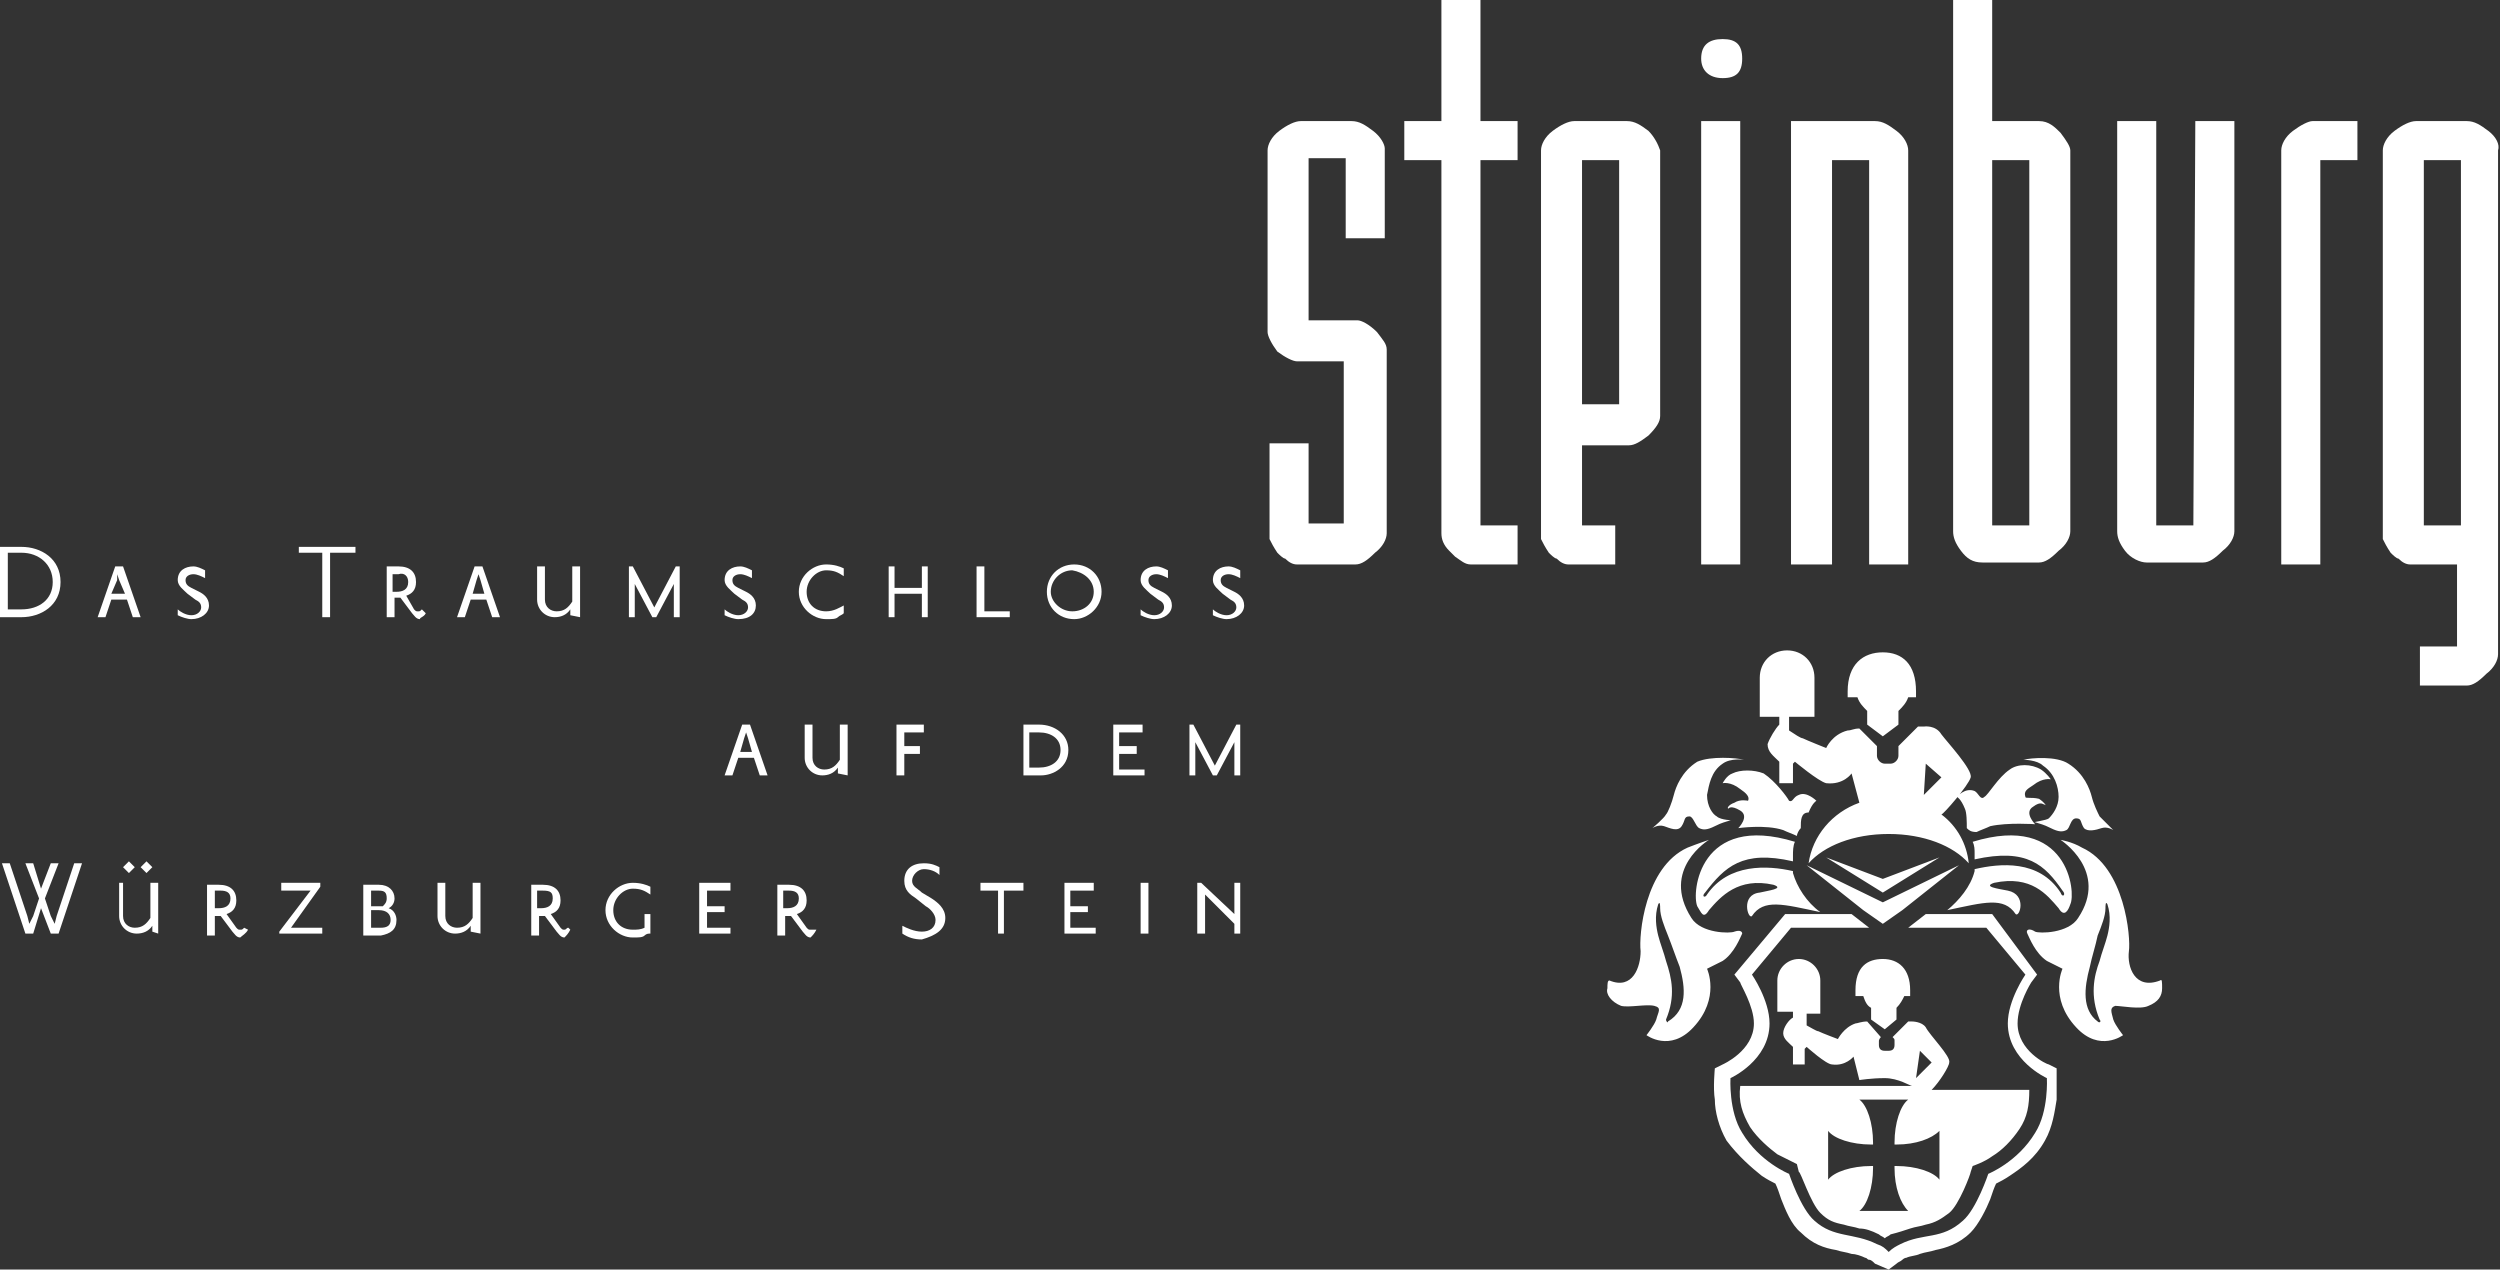 <?xml version="1.0" encoding="utf-8"?>
<!-- Generator: Adobe Illustrator 28.1.0, SVG Export Plug-In . SVG Version: 6.00 Build 0)  -->
<svg version="1.1" id="Ebene_1" xmlns="http://www.w3.org/2000/svg" xmlns:xlink="http://www.w3.org/1999/xlink" x="0px" y="0px"
	 viewBox="0 0 128 65" style="enable-background:new 0 0 128 65;" xml:space="preserve">
<rect x="0" y="0" width="128" height="65" fill="#333333" stroke="none"/>
<style type="text/css">
	.st0{fill:#FFFFFF;}
</style>
<g>
	<polygon class="st0" points="3.8,44.2 2.9,46.9 2.8,47.3 2.6,46.9 2.3,46 3,44.2 2.6,44.2 2.1,45.5 1.7,44.2 1.3,44.2 2,46 
		1.7,46.9 1.5,47.3 1.4,46.9 0.5,44.2 0.1,44.2 1.3,47.8 1.7,47.8 2.1,46.5 2.6,47.8 3,47.8 4.2,44.2 	"/>
	<g>
		<path class="st0" d="M8.1,47.8v-2.6H7.7V47c-0.2,0.3-0.4,0.5-0.8,0.5c-0.3,0-0.6-0.2-0.6-0.6v-1.7H6.1v1.7c0,0.5,0.4,0.9,0.9,0.9
			c0.3,0,0.6-0.1,0.8-0.4v0.3L8.1,47.8L8.1,47.8z M6.9,44.4l-0.3-0.3l-0.3,0.3l0.3,0.3L6.9,44.4z M7.8,44.4l-0.3-0.3l-0.3,0.3
			l0.3,0.3L7.8,44.4z"/>
		<path class="st0" d="M11.8,46c0,0.4-0.3,0.5-0.6,0.5H11v-0.9h0.3C11.6,45.6,11.8,45.7,11.8,46 M12.7,47.6l-0.2-0.1
			c-0.1,0.1-0.1,0.1-0.2,0.1c-0.1,0-0.1,0-0.2-0.1l-0.5-0.7c0.3-0.1,0.5-0.3,0.5-0.7c0-0.5-0.3-0.8-0.9-0.8h-0.6v2.6H11v-1h0.3
			l0.6,0.8c0.1,0.1,0.2,0.3,0.4,0.3C12.4,47.9,12.6,47.8,12.7,47.6C12.7,47.7,12.7,47.7,12.7,47.6"/>
	</g>
	<polygon class="st0" points="16.5,47.8 16.5,47.5 14.9,47.5 16.4,45.4 16.4,45.2 14.4,45.2 14.4,45.6 15.9,45.6 14.3,47.7 
		14.3,47.8 	"/>
	<g>
		<path class="st0" d="M20,47.1c0,0.3-0.2,0.4-0.5,0.4H19v-0.9h0.4C19.8,46.6,20,46.8,20,47.1 M19.8,46c0,0.2-0.1,0.3-0.2,0.4
			c-0.1,0-0.1,0-0.2,0H19v-0.8h0.4C19.7,45.6,19.8,45.7,19.8,46 M20.3,47.1c0-0.2-0.1-0.5-0.4-0.6c0.2-0.1,0.3-0.3,0.3-0.5
			c0-0.4-0.3-0.7-0.8-0.7h-0.8v2.6h0.9C20,47.8,20.3,47.6,20.3,47.1"/>
		<path class="st0" d="M24.6,47.8v-2.6h-0.4V47c-0.2,0.3-0.4,0.5-0.8,0.5c-0.3,0-0.6-0.2-0.6-0.6v-1.7h-0.4v1.7
			c0,0.5,0.4,0.9,0.9,0.9c0.3,0,0.6-0.1,0.8-0.4v0.3L24.6,47.8L24.6,47.8z"/>
		<path class="st0" d="M28.3,46c0,0.4-0.3,0.5-0.6,0.5h-0.2v-0.9h0.3C28.2,45.6,28.3,45.7,28.3,46 M29.2,47.6l-0.1-0.1
			c-0.1,0-0.1,0.1-0.2,0.1s-0.1,0-0.2-0.1l-0.5-0.7c0.3-0.1,0.5-0.3,0.5-0.7c0-0.5-0.3-0.8-0.9-0.8h-0.6v2.6h0.4v-1h0.3l0.6,0.8
			c0.1,0.1,0.2,0.3,0.4,0.3C29,47.9,29.1,47.8,29.2,47.6C29.2,47.7,29.2,47.7,29.2,47.6"/>
		<path class="st0" d="M33,47.5c-0.2,0.1-0.4,0.1-0.6,0.1c-0.6,0-1-0.4-1-1s0.5-1.1,1-1.1c0.4,0,0.6,0.1,0.9,0.3v-0.4
			c-0.2-0.1-0.5-0.2-0.9-0.2c-0.7,0-1.4,0.6-1.4,1.4s0.7,1.4,1.4,1.4c0.3,0,0.5,0,0.6-0.1s0.2-0.1,0.3-0.1v-1H33V47.5z"/>
	</g>
	<polygon class="st0" points="37.4,47.8 37.4,47.5 36.2,47.5 36.2,46.7 37.1,46.7 37.1,46.4 36.2,46.4 36.2,45.6 37.4,45.6 
		37.4,45.2 35.8,45.2 35.8,47.8 	"/>
	<g>
		<path class="st0" d="M40.9,46c0,0.4-0.3,0.5-0.6,0.5h-0.2v-0.9h0.3C40.7,45.6,40.9,45.7,40.9,46 M41.8,47.6L41.8,47.6
			c-0.2,0-0.2,0-0.3,0c-0.1,0-0.1,0-0.2-0.1l-0.5-0.7c0.3-0.1,0.5-0.3,0.5-0.7c0-0.5-0.3-0.8-0.9-0.8h-0.6v2.6h0.4v-1h0.3l0.6,0.8
			c0.1,0.1,0.2,0.3,0.4,0.3C41.6,47.9,41.7,47.8,41.8,47.6C41.8,47.7,41.8,47.7,41.8,47.6"/>
		<path class="st0" d="M48.4,47c0-0.5-0.4-0.8-0.7-1l-0.5-0.3c-0.2-0.2-0.5-0.3-0.5-0.6c0-0.3,0.3-0.6,0.6-0.6s0.6,0.1,0.8,0.3v-0.4
			c-0.2-0.1-0.4-0.2-0.8-0.2c-0.6,0-1,0.3-1,0.9c0,0.5,0.3,0.7,0.6,0.9l0.5,0.4c0.2,0.1,0.5,0.4,0.5,0.7c0,0.4-0.3,0.6-0.7,0.6
			s-0.8-0.2-1-0.3v0.4c0.3,0.2,0.6,0.3,1,0.3C47.9,47.9,48.4,47.6,48.4,47"/>
	</g>
	<polygon class="st0" points="52.4,45.6 52.4,45.2 50.2,45.2 50.2,45.6 51.1,45.6 51.1,47.8 51.4,47.8 51.4,45.6 	"/>
	<polygon class="st0" points="56.1,47.8 56.1,47.5 54.8,47.5 54.8,46.7 55.7,46.7 55.7,46.4 54.8,46.4 54.8,45.6 56,45.6 56,45.2 
		54.5,45.2 54.5,47.8 	"/>
	<rect x="58.4" y="45.2" class="st0" width="0.4" height="2.6"/>
	<polygon class="st0" points="63.5,47.8 63.5,45.2 63.2,45.2 63.2,46.8 61.5,45.2 61.3,45.2 61.3,47.8 61.7,47.8 61.7,45.8 
		63.2,47.3 63.2,47.8 	"/>
	<path class="st0" d="M38.5,38.5h-0.6l0.2-0.7l0.1-0.3l0.1,0.3L38.5,38.5z M39.3,39.7l-0.9-2.6H38l-0.9,2.6h0.4l0.3-0.9h0.8l0.3,0.9
		H39.3z"/>
	<g>
		<path class="st0" d="M43.4,39.7v-2.6H43v1.8c-0.2,0.3-0.4,0.5-0.8,0.5c-0.3,0-0.6-0.2-0.6-0.6v-1.7h-0.4v1.7
			c0,0.5,0.4,0.9,0.9,0.9c0.3,0,0.6-0.1,0.8-0.4v0.3L43.4,39.7L43.4,39.7z"/>
	</g>
	<polygon class="st0" points="47.3,37.5 47.3,37.1 45.9,37.1 45.9,39.7 46.3,39.7 46.3,38.6 47.1,38.6 47.1,38.2 46.3,38.2 
		46.3,37.5 	"/>
	<g>
		<path class="st0" d="M54.3,38.4c0,0.6-0.5,0.9-1.1,0.9h-0.5v-1.8h0.5C53.8,37.5,54.3,37.8,54.3,38.4 M54.7,38.4
			c0-0.8-0.7-1.3-1.5-1.3h-0.8v2.6h0.9C53.9,39.7,54.7,39.3,54.7,38.4"/>
	</g>
	<polygon class="st0" points="58.6,39.7 58.6,39.4 57.3,39.4 57.3,38.6 58.2,38.6 58.2,38.2 57.3,38.2 57.3,37.5 58.5,37.5 
		58.5,37.1 57,37.1 57,39.7 	"/>
	<polygon class="st0" points="63.5,39.7 63.5,37.1 63.3,37.1 62.2,39.2 61.1,37.1 60.9,37.1 60.9,39.7 61.2,39.7 61.2,38 62.1,39.7 
		62.3,39.7 63.2,38 63.2,39.7 	"/>
	<g>
		<path class="st0" d="M2.7,29.8c0,0.9-0.7,1.4-1.6,1.4H0.4v-2.9h0.7C2,28.3,2.7,28.9,2.7,29.8 M3.1,29.8c0-1.2-1-1.8-2-1.8H0v3.6
			h1.1C2.1,31.6,3.1,31,3.1,29.8"/>
	</g>
	<path class="st0" d="M6.4,30.4H5.7L6,29.7v-0.3l0.1,0.3L6.4,30.4z M7.2,31.6L6.3,29H5.9L5,31.6h0.4l0.3-0.9h0.8l0.3,0.9H7.2z"/>
	<g>
		<path class="st0" d="M10.7,31c0-0.4-0.3-0.6-0.5-0.7l-0.4-0.2c-0.2-0.1-0.3-0.2-0.3-0.4s0.2-0.3,0.4-0.3s0.4,0.1,0.6,0.2v-0.4
			c-0.2-0.1-0.4-0.2-0.6-0.2c-0.4,0-0.8,0.2-0.8,0.7c0,0.3,0.3,0.5,0.5,0.7l0.4,0.3c0.2,0.1,0.3,0.2,0.3,0.4s-0.2,0.4-0.5,0.4
			s-0.6-0.2-0.7-0.3v0.3c0.2,0.1,0.5,0.2,0.7,0.2C10.3,31.7,10.7,31.4,10.7,31"/>
	</g>
	<polygon class="st0" points="18.2,28.3 18.2,28 15.3,28 15.3,28.3 16.5,28.3 16.5,31.6 16.9,31.6 16.9,28.3 	"/>
	<g>
		<path class="st0" d="M20.9,29.8c0,0.4-0.3,0.5-0.6,0.5h-0.2v-0.9h0.3C20.7,29.3,20.9,29.5,20.9,29.8 M21.8,31.4l-0.2-0.2
			c-0.1,0.1-0.1,0.1-0.2,0.1s-0.1,0-0.2-0.1l-0.4-0.7c0.3-0.1,0.5-0.3,0.5-0.7c0-0.5-0.3-0.8-0.9-0.8h-0.6v2.6h0.4v-1h0.3l0.6,0.8
			c0.1,0.1,0.2,0.3,0.4,0.3C21.5,31.6,21.7,31.6,21.8,31.4L21.8,31.4"/>
	</g>
	<path class="st0" d="M24.8,30.4h-0.6l0.2-0.7l0.1-0.3l0.1,0.3L24.8,30.4z M25.6,31.6L24.7,29h-0.4l-0.9,2.6h0.4l0.3-0.9h0.8
		l0.3,0.9H25.6z"/>
	<g>
		<path class="st0" d="M29.7,31.6V29h-0.4v1.8c-0.2,0.3-0.4,0.5-0.8,0.5c-0.3,0-0.6-0.2-0.6-0.6V29h-0.4v1.7c0,0.5,0.4,0.9,0.9,0.9
			c0.3,0,0.6-0.1,0.8-0.4v0.3L29.7,31.6L29.7,31.6z"/>
	</g>
	<polygon class="st0" points="34.8,31.6 34.8,29 34.6,29 33.5,31.1 32.4,29 32.2,29 32.2,31.6 32.5,31.6 32.5,29.9 33.4,31.6 
		33.6,31.6 34.5,29.9 34.5,31.6 	"/>
	<g>
		<path class="st0" d="M38.7,31c0-0.4-0.3-0.6-0.5-0.7l-0.4-0.2c-0.2-0.1-0.3-0.2-0.3-0.4s0.2-0.3,0.4-0.3s0.4,0.1,0.6,0.2v-0.4
			c-0.2-0.1-0.4-0.2-0.6-0.2c-0.4,0-0.8,0.2-0.8,0.7c0,0.3,0.3,0.5,0.5,0.7l0.4,0.3c0.2,0.1,0.3,0.2,0.3,0.4s-0.2,0.4-0.5,0.4
			s-0.6-0.2-0.7-0.3v0.3c0.2,0.1,0.5,0.2,0.7,0.2C38.4,31.7,38.7,31.4,38.7,31"/>
		<path class="st0" d="M43.2,31.4V31c-0.2,0.1-0.5,0.3-0.9,0.3c-0.6,0-1-0.4-1-1s0.5-1.1,1-1.1c0.4,0,0.6,0.1,0.9,0.3v-0.4
			c-0.2-0.1-0.5-0.2-0.9-0.2c-0.7,0-1.4,0.6-1.4,1.4c0,0.8,0.7,1.4,1.4,1.4c0.3,0,0.5,0,0.6-0.1C43,31.5,43.1,31.5,43.2,31.4"/>
	</g>
	<polygon class="st0" points="47.5,31.6 47.5,29 47.2,29 47.2,30.1 45.8,30.1 45.8,29 45.5,29 45.5,31.6 45.8,31.6 45.8,30.4 
		47.2,30.4 47.2,31.6 	"/>
	<polygon class="st0" points="51.7,31.6 51.7,31.3 50.4,31.3 50.4,29 50,29 50,31.6 	"/>
	<g>
		<path class="st0" d="M56,30.3c0,0.6-0.5,1-1.1,1s-1.1-0.5-1.1-1c0-0.6,0.5-1.1,1.1-1.1C55.5,29.3,56,29.7,56,30.3 M56.4,30.3
			c0-0.8-0.6-1.4-1.4-1.4c-0.8,0-1.4,0.6-1.4,1.4c0,0.8,0.6,1.4,1.4,1.4C55.7,31.7,56.4,31.1,56.4,30.3"/>
		<path class="st0" d="M60,31c0-0.4-0.3-0.6-0.5-0.7l-0.4-0.2c-0.2-0.1-0.3-0.2-0.3-0.4s0.2-0.3,0.4-0.3s0.4,0.1,0.6,0.2v-0.4
			c-0.2-0.1-0.4-0.2-0.6-0.2c-0.4,0-0.8,0.2-0.8,0.7c0,0.3,0.3,0.5,0.5,0.7l0.4,0.3c0.2,0.1,0.3,0.2,0.3,0.4s-0.2,0.4-0.5,0.4
			s-0.6-0.2-0.7-0.3v0.3c0.2,0.1,0.5,0.2,0.7,0.2C59.6,31.7,60,31.4,60,31"/>
		<path class="st0" d="M63.7,31c0-0.4-0.3-0.6-0.5-0.7l-0.4-0.2c-0.2-0.1-0.3-0.2-0.3-0.4s0.2-0.3,0.4-0.3s0.4,0.1,0.6,0.2v-0.4
			c-0.2-0.1-0.4-0.2-0.6-0.2c-0.4,0-0.8,0.2-0.8,0.7c0,0.3,0.3,0.5,0.5,0.7l0.4,0.3c0.2,0.1,0.3,0.2,0.3,0.4s-0.2,0.4-0.5,0.4
			s-0.6-0.2-0.7-0.3v0.3c0.2,0.1,0.5,0.2,0.7,0.2C63.3,31.7,63.7,31.4,63.7,31"/>
		<path class="st0" d="M70.3,6.7c-0.4-0.3-0.7-0.5-1.1-0.5h-2.6c-0.3,0-0.7,0.2-1.1,0.5s-0.6,0.7-0.6,1V17c0,0.2,0.2,0.6,0.5,1
			c0.4,0.3,0.8,0.5,1,0.5h2.4v8.3H67v-4.1h-2v3.9v0.8v0.1l0,0c0,0,0,0,0,0.1l0,0c0.1,0.2,0.2,0.4,0.4,0.7c0.1,0.1,0.3,0.3,0.4,0.3
			c0.2,0.2,0.4,0.3,0.6,0.3l0,0l0,0h0.7h1.6h0.7c0.3,0,0.6-0.2,1-0.6c0.4-0.3,0.6-0.7,0.6-1v-0.8v-8.6c0-0.3-0.2-0.5-0.5-0.9
			c-0.4-0.4-0.8-0.6-1-0.6H67V8.1h1.9v4.1h2V7.6C70.9,7.4,70.7,7,70.3,6.7"/>
		<path class="st0" d="M75.8,0h-2v6.2h-1.9v2h1.9v19.1c0,0.3,0.1,0.6,0.4,0.9c0.1,0.1,0.2,0.2,0.3,0.3c0.3,0.2,0.5,0.4,0.8,0.4l0,0
			H76h1.7v-2h-1.9V8.2h1.9v-2h-1.9C75.8,6.2,75.8,0,75.8,0z"/>
		<path class="st0" d="M82.9,20.7H81V8.2h1.9V20.7z M84.4,6.7c-0.4-0.3-0.7-0.5-1.1-0.5h-0.6h-2.1c-0.3,0-0.7,0.2-1.1,0.5
			s-0.6,0.7-0.6,1v18.9v0.8v0.1l0,0c0,0,0,0,0,0.1l0,0c0.1,0.2,0.2,0.4,0.4,0.7c0.1,0.1,0.3,0.3,0.4,0.3c0.2,0.2,0.4,0.3,0.6,0.3
			l0,0l0,0H81h1.7v-2H81v-4.1h2.4c0.3,0,0.6-0.2,1-0.5c0.4-0.4,0.6-0.7,0.6-1v-13V7.7C84.9,7.4,84.7,7,84.4,6.7"/>
	</g>
	<rect x="87.1" y="6.2" class="st0" width="2" height="22.7"/>
	<g>
		<path class="st0" d="M88.2,2c-0.7,0-1.1,0.3-1.1,1c0,0.6,0.4,1,1.1,1s1-0.3,1-1S88.9,2,88.2,2"/>
		<path class="st0" d="M97.1,6.7c-0.4-0.3-0.7-0.5-1.1-0.5h-4.3v22.7h2.1V8.2h1.9v20.7h2V7.7C97.7,7.4,97.5,7,97.1,6.7"/>
		<path class="st0" d="M103.9,26.9H102V8.2h1.9V26.9z M104.4,6.2H102V0h-2v27.2c0,0.3,0.1,0.6,0.4,1s0.6,0.6,1.1,0.6h2.9
			c0.3,0,0.6-0.2,1-0.6c0.4-0.3,0.6-0.7,0.6-1V7.7c0-0.2-0.2-0.5-0.5-0.9C105.2,6.5,104.9,6.2,104.4,6.2"/>
		<path class="st0" d="M112.3,26.9h-1.9V6.2h-2v21c0,0.3,0.1,0.6,0.4,1s0.8,0.6,1.1,0.6h2.5h0.4c0.3,0,0.6-0.2,1-0.6
			c0.4-0.3,0.6-0.7,0.6-1v-1v-20h-2L112.3,26.9L112.3,26.9z"/>
		<path class="st0" d="M117.4,6.7c-0.4,0.3-0.6,0.7-0.6,1v21.2h2V8.2h1.9v-2h-2.3C118.2,6.2,117.8,6.4,117.4,6.7"/>
		<path class="st0" d="M126,26.9h-1.9V8.2h1.9V26.9z M127.4,6.7c-0.4-0.3-0.7-0.5-1.1-0.5h-2.6c-0.3,0-0.7,0.2-1.1,0.5
			s-0.6,0.7-0.6,1v18.9v0.8v0.1l0,0c0,0,0,0,0,0.1l0,0c0.1,0.2,0.2,0.4,0.4,0.7c0.1,0.1,0.3,0.3,0.4,0.3c0.2,0.2,0.4,0.3,0.6,0.3
			l0,0l0,0h0.7h1.7v4.2h-1.9v2h2.4c0.3,0,0.6-0.2,1-0.6c0.4-0.3,0.6-0.7,0.6-1V7.7C128,7.4,127.8,7,127.4,6.7"/>
		<path class="st0" d="M91.9,43.1c-0.1,0.2-0.1,0.5-0.1,0.7c0,0.1,0,0.2,0,0.3c-2.6-0.6-3.5,0.3-4.5,1.6c-0.2,0.2,0,0.3,0.1,0.1
			c1.1-1.6,3.1-1.5,4.4-1.2c0,0,0,0,0,0.1c0.2,0.7,0.7,1.5,1.4,2c-1.9-0.4-2.9-0.7-3.5,0.2c-0.2,0.2-0.6-1.1,0.4-1.2
			c0.4-0.1,1.3-0.2,0.7-0.4c-1.8-0.4-2.7,0.6-3.3,1.3c-0.3,0.5-0.4,0.1-0.6-0.2C86.6,45.7,87,41.6,91.9,43.1 M89.3,38.9
			c0,0-0.7-0.1-1.1,0.2c-0.6,0.4-0.7,1.1-0.8,1.6c0,0.6,0.3,1,0.5,1.1c0.2,0.2,0.9,0.2,0.7,0.2c-0.3,0.1-0.4,0.1-0.8,0.3
			c-0.4,0.2-0.6,0.2-0.8,0.1c-0.2-0.1-0.3-0.6-0.5-0.6c-0.3,0-0.2,0.2-0.4,0.5c-0.2,0.3-0.6,0.1-0.9,0s-0.6,0.1-0.6,0.1
			s0.6-0.5,0.7-0.7c0.1-0.1,0.3-0.6,0.4-1s0.4-1.2,1.2-1.7C87.6,38.7,88.9,38.8,89.3,38.9C89.4,38.9,89.3,38.9,89.3,38.9 M92.2,42.4
			c-0.1,0.1-0.2,0.3-0.2,0.4c-0.2-0.1-0.5-0.2-0.7-0.3c-0.9-0.3-2.3-0.1-2.3-0.1s0.6-0.6,0.1-0.9s-0.6-0.1-0.6-0.1
			c-0.1,0,0-0.2,0.3-0.3c0.3-0.2,0.7-0.1,0.7-0.1c0.1-0.2-0.1-0.4-0.4-0.6c-0.5-0.4-0.9-0.3-0.9-0.3s0.2-0.4,0.5-0.5
			c0.4-0.2,1.1-0.2,1.6,0c0.6,0.4,1.2,1.2,1.3,1.4c0.2,0.1,0.2-0.2,0.5-0.3C92.5,40.5,93,41,93,41s-0.2,0.1-0.4,0.6
			C92.2,41.6,92.2,42,92.2,42.4 M105.5,43c0,0,0.6,0.1,1.1,0.4c2.2,1,2.5,4.6,2.4,5.3c-0.1,0.8,0.3,2,1.6,1.5
			c0.1-0.1,0.1,0.1,0.1,0.4c0,0.4-0.2,0.7-0.7,0.9c-0.4,0.2-1.4,0-1.7,0c-0.3,0.1-0.2,0.3-0.1,0.7c0.1,0.3,0.5,0.8,0.5,0.8
			s-1.2,0.9-2.4-0.4c-1.4-1.5-0.7-3-0.7-3s-0.4-0.2-0.8-0.4c-0.6-0.4-0.9-1.2-1-1.4c-0.1-0.2,0.1-0.3,0.4-0.1
			c0.2,0.1,1.7,0.1,2.2-0.7C108,44.6,105.5,43,105.5,43 M107,49.5c-0.3,1.1-0.4,2.2,0.4,2.8c0.1,0.1,0.2,0,0.1-0.1
			c-0.5-1.2-0.3-2.2,0-3c0.1-0.4,0.3-0.9,0.4-1.3s0.2-1,0-1.6c-0.1-0.2-0.1,0.1-0.1,0.2c0,0.4-0.2,0.9-0.4,1.4
			C107.3,48.4,107.1,49,107,49.5 M101,43.1c4.9-1.5,5.3,2.6,5,3.2c-0.1,0.3-0.3,0.7-0.6,0.2c-0.6-0.7-1.4-1.7-3.3-1.3
			c-0.6,0.2,0.2,0.3,0.7,0.4c1,0.2,0.6,1.4,0.4,1.2c-0.6-0.9-1.6-0.6-3.5-0.2c0.6-0.5,1.2-1.2,1.4-2c0,0,0,0,0-0.1
			c1.3-0.3,3.3-0.5,4.4,1.2c0.1,0.3,0.3,0.1,0.1-0.1c-0.9-1.3-1.8-2.2-4.5-1.6c0-0.1,0-0.2,0-0.3C101.1,43.5,101.1,43.3,101,43.1
			 M103.6,38.9C103.6,38.9,103.5,38.9,103.6,38.9c0.4-0.1,1.7-0.2,2.3,0.2c0.8,0.5,1.1,1.3,1.2,1.7c0.1,0.4,0.3,0.8,0.4,1
			c0.1,0.1,0.7,0.7,0.7,0.7s-0.3-0.2-0.6-0.1c-0.3,0.1-0.7,0.2-0.9,0c-0.2-0.3-0.1-0.5-0.4-0.5s-0.3,0.5-0.5,0.6s-0.4,0.1-0.8-0.1
			s-0.5-0.2-0.8-0.3c-0.2,0,0.6-0.1,0.7-0.2c0.2-0.2,0.5-0.6,0.5-1.1s-0.2-1.2-0.8-1.6C104.3,38.9,103.6,38.9,103.6,38.9
			 M100.7,42.4c0-0.3,0-0.8-0.1-1c-0.2-0.5-0.4-0.6-0.4-0.6s0.4-0.5,0.9-0.3c0.2,0.1,0.3,0.5,0.5,0.3c0.2-0.1,0.7-1,1.3-1.4
			c0.4-0.3,1.1-0.3,1.6,0c0.3,0.2,0.5,0.5,0.5,0.5s-0.4-0.1-0.9,0.3c-0.3,0.2-0.5,0.3-0.4,0.6c0,0.1,0.3,0,0.7,0.1
			c0.3,0.2,0.4,0.4,0.3,0.3c-0.1,0-0.2-0.2-0.6,0.1c-0.5,0.3,0.1,0.9,0.1,0.9s-1.4-0.1-2.3,0.1c-0.2,0.1-0.5,0.2-0.7,0.3
			C100.9,42.6,100.8,42.5,100.7,42.4 M91.6,36.7v0.7c0.3,0.2,0.6,0.4,0.7,0.4c0.2,0.1,1.2,0.5,1.2,0.5s0.3-0.7,1.1-0.9
			c0.2,0,0.3-0.1,0.6-0.1l0.9,0.9c0,0,0,0.1,0,0.2v0.3c0,0.2,0.2,0.4,0.4,0.4h0.3c0.2,0,0.4-0.2,0.4-0.4v-0.3c0-0.1,0-0.1,0-0.2l1-1
			h0.3c0,0,0.6-0.1,0.9,0.4c0.3,0.4,1.6,1.8,1.5,2.2c-0.1,0.4-1.4,1.9-1.5,1.9c0.8,0.6,1.3,1.5,1.4,2.5c-0.8-0.9-2.3-1.5-4.1-1.5
			c-1.8,0-3.3,0.6-4.1,1.5c0.2-1.4,1.2-2.6,2.6-3.1l-0.4-1.5c0,0-0.4,0.6-1.3,0.5C93.1,40,91.9,39,91.9,39l-0.1,0.1v1h-0.7V39
			c-0.3-0.3-0.6-0.5-0.6-0.9c0.1-0.3,0.4-0.8,0.6-1v-0.4h-1V35c0-0.1,0-0.2,0-0.3c0-0.8,0.6-1.4,1.4-1.4s1.4,0.6,1.4,1.4
			c0,0.1,0,0.2,0,0.3v1.7H91.6z M98.5,40.7l0.9-0.9l-0.8-0.7L98.5,40.7z M95.6,37.1v-0.7c-0.2-0.2-0.4-0.4-0.5-0.7h-0.5
			c0-0.1,0-0.2,0-0.3c0-1.4,0.8-2,1.8-2s1.7,0.6,1.7,2c0,0.1,0,0.2,0,0.3h-0.4c-0.1,0.3-0.3,0.5-0.5,0.7v0.7l-0.8,0.6L95.6,37.1z
			 M92.5,44.3l3.9,1.9l3.9-1.9l-2.9,2.3l-1,0.7l-1-0.7L92.5,44.3z M93.5,43.9l2.9,1.1l2.9-1.1l-2.9,1.8L93.5,43.9z M95.8,52.2v-0.6
			c-0.2-0.1-0.3-0.3-0.4-0.6H95c0-0.1,0-0.2,0-0.3c0-1.2,0.6-1.6,1.4-1.6s1.4,0.5,1.4,1.6c0,0.1,0,0.2,0,0.3h-0.3
			c-0.1,0.2-0.2,0.4-0.4,0.6v0.6l-0.6,0.5L95.8,52.2z M104.3,49.9l-0.3,0.4c0,0-0.7,1.1-0.7,2.1c0,1.4,1.5,2.1,1.6,2.1l0.4,0.2
			c0,0,0,0.9,0,1.6c-0.1,0.6-0.2,1.4-0.6,2.1c-0.5,0.9-1.2,1.4-1.8,1.8c-0.3,0.2-0.5,0.3-0.7,0.4c-0.1,0.2-0.2,0.5-0.3,0.8
			c-0.2,0.5-0.6,1.3-1,1.7c-0.6,0.6-1.3,0.8-1.8,0.9c-0.3,0.1-0.5,0.1-0.8,0.2c-0.2,0.1-0.5,0.1-0.7,0.2c-0.1,0-0.2,0.1-0.2,0.1
			c-0.1,0.1-0.2,0.1-0.3,0.2L96.7,65L96,64.7c-0.1-0.1-0.2-0.2-0.3-0.2c-0.1,0-0.1-0.1-0.2-0.1c-0.2-0.1-0.5-0.2-0.7-0.2
			c-0.3-0.1-0.5-0.1-0.8-0.2c-0.6-0.1-1.2-0.3-1.8-0.9c-0.5-0.4-0.8-1.2-1-1.7c-0.1-0.3-0.2-0.6-0.3-0.8c-0.2-0.1-0.4-0.2-0.7-0.4
			c-0.5-0.4-1.2-1-1.8-1.8c-0.4-0.7-0.6-1.5-0.6-2.1c-0.1-0.6,0-1.6,0-1.6l0.4-0.2c0,0,1.6-0.7,1.6-2.1c0-0.9-0.7-2-0.7-2.1
			l-0.3-0.4l2.6-3.1h3.4l0.9,0.7h-4l-2,2.4c0,0,0.9,1.3,0.9,2.5c0,1.9-2,2.8-2,2.8s-0.1,1.7,0.6,2.8c0.9,1.5,2.4,2.1,2.4,2.1
			s0.6,1.8,1.3,2.4c1,0.9,2,0.6,3.2,1.2c0.3,0.1,0.4,0.2,0.6,0.4c0.2-0.2,0.4-0.3,0.6-0.4c1.2-0.6,2.1-0.2,3.2-1.2
			c0.7-0.6,1.3-2.4,1.3-2.4s1.5-0.6,2.4-2.1c0.7-1.1,0.6-2.8,0.6-2.8s-2-0.9-2-2.8c0-1.2,0.9-2.5,0.9-2.5l-2-2.4h-4l0.9-0.7h3.4
			L104.3,49.9z M86,49.5c-0.2-0.5-0.4-1.1-0.6-1.6s-0.4-1-0.4-1.4c0-0.1,0-0.4-0.1-0.2c-0.2,0.6-0.1,1.2,0,1.6s0.3,0.9,0.4,1.3
			c0.3,0.9,0.5,1.8,0,3c0,0.1,0.1,0.2,0.1,0.1C86.4,51.7,86.3,50.6,86,49.5 M87.5,43c0,0-2.5,1.5-0.9,4c0.5,0.8,2,0.8,2.2,0.7
			c0.3-0.1,0.4,0,0.4,0.1c-0.1,0.2-0.4,1-1,1.4c-0.4,0.2-0.8,0.4-0.8,0.4s0.7,1.5-0.7,3c-1.2,1.3-2.4,0.4-2.4,0.4s0.4-0.5,0.5-0.8
			c0.1-0.4,0.3-0.6-0.1-0.7s-1.3,0.1-1.7,0c-0.5-0.2-0.8-0.6-0.7-0.9c0-0.2,0-0.4,0.1-0.4c1.2,0.5,1.6-0.7,1.6-1.5
			c-0.1-0.8,0.2-4.3,2.4-5.3C86.9,43.2,87.5,43,87.5,43 M89.1,55.6c0,0,4.7,0,8.8,0c-0.1,0-0.7-0.4-1.4-0.4c-0.7,0-1.3,0.1-1.3,0.1
			l-0.3-1.2c0,0-0.4,0.5-1.1,0.4c-0.3,0-1.3-0.9-1.3-0.9s0,0-0.1,0.1v0.8h-0.6v-0.9c-0.2-0.2-0.5-0.4-0.5-0.7c0-0.3,0.3-0.7,0.5-0.8
			v-0.3H91v-1.3c0-0.1,0-0.2,0-0.3c0-0.6,0.5-1.1,1.1-1.1s1.1,0.5,1.1,1.1c0,0.1,0,0.2,0,0.3v1.4h-0.7v0.6c0.2,0.1,0.5,0.3,0.6,0.3
			c0.2,0.1,1,0.4,1,0.4s0.3-0.6,0.9-0.8c0.1,0,0.3-0.1,0.6-0.1l0.7,0.8c0,0-0.1,0.1-0.1,0.2v0.2c0,0.2,0.1,0.3,0.3,0.3h0.2
			c0.2,0,0.3-0.1,0.3-0.3v-0.2c0-0.1,0-0.1-0.1-0.2l0.8-0.8h0.2c0,0,0.5,0,0.7,0.3c0.2,0.4,1.3,1.5,1.2,1.8c0,0.2-0.5,1-0.9,1.4
			c2.7,0,5,0,5,0c0,0.8-0.1,1.4-0.5,2s-0.9,1.1-1.4,1.4c-0.4,0.3-1,0.5-1,0.5l-0.1,0.3c0,0.1-0.6,1.7-1.1,2.1
			c-0.4,0.3-0.7,0.5-1.2,0.6c-0.3,0.1-0.5,0.1-0.8,0.2s-0.6,0.2-1,0.3c-0.1,0.1-0.2,0.1-0.3,0.2c-0.1-0.1-0.2-0.1-0.3-0.2
			c-0.4-0.2-0.7-0.3-1-0.3c-0.3-0.1-0.5-0.1-0.8-0.2c-0.5-0.1-0.8-0.2-1.2-0.6c-0.5-0.5-1-2.1-1.1-2.1L92,59.6c0,0-0.6-0.3-1-0.5
			c-0.4-0.3-1-0.8-1.4-1.4C89.2,57,89,56.4,89.1,55.6 M98.1,55.2l0.8-0.8l-0.6-0.6L98.1,55.2z M97.7,56.3h-2.5
			c0.4,0.3,0.7,1.2,0.7,2.2v0.1h-0.1c-1,0-1.9-0.3-2.2-0.7v2.5c0.3-0.4,1.2-0.7,2.2-0.7h0.1v0.1c0,1-0.3,1.9-0.7,2.2h2.5
			c-0.4-0.4-0.7-1.2-0.7-2.2v-0.1h0.1c1,0,1.9,0.3,2.2,0.7v-2.5c-0.4,0.4-1.2,0.7-2.2,0.7H97v-0.1C97,57.5,97.3,56.6,97.7,56.3"/>
	</g>
</g>
</svg>
